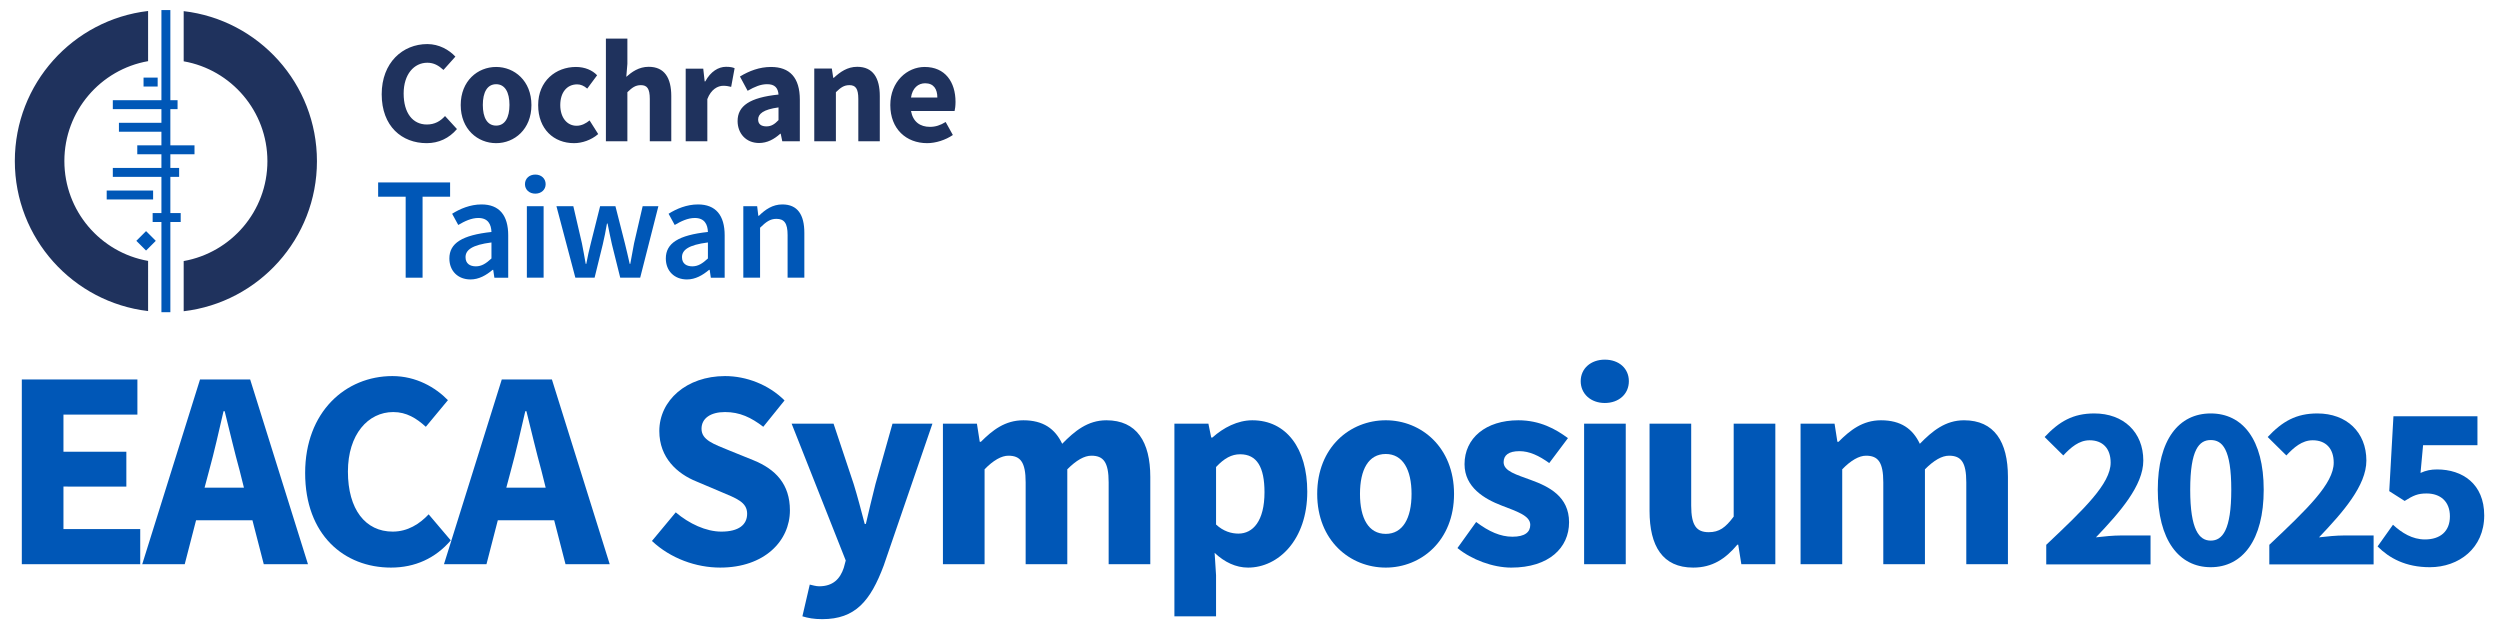 <?xml version="1.0" encoding="utf-8"?>
<!-- Generator: Adobe Illustrator 16.0.0, SVG Export Plug-In . SVG Version: 6.00 Build 0)  -->
<!DOCTYPE svg PUBLIC "-//W3C//DTD SVG 1.1//EN" "http://www.w3.org/Graphics/SVG/1.1/DTD/svg11.dtd">
<svg version="1.1" xmlns="http://www.w3.org/2000/svg" xmlns:xlink="http://www.w3.org/1999/xlink" x="0px" y="0px" width="600px"
	 height="150px" viewBox="0 0 600 150" enable-background="new 0 0 600 150" xml:space="preserve">
<g id="圖層_1">
	<g>
		<path fill="#0057B7" d="M5.235,91.075h27.741v8.431H15.23v8.907h15.095v8.363H15.23v10.199h18.426v8.431H5.235V91.075z"/>
		<path fill="#0057B7" d="M48.006,91.075h12.035l13.871,44.332H63.305l-2.72-10.539H47.054l-2.72,10.539H34.136L48.006,91.075z
			 M49.094,117.048h9.451l-1.02-4.08c-1.224-4.419-2.448-9.655-3.604-14.278h-0.272c-1.088,4.691-2.244,9.859-3.468,14.278
			L49.094,117.048z"/>
		<path fill="#0057B7" d="M73.235,113.512c0-14.687,9.723-23.253,20.941-23.253c5.712,0,10.335,2.72,13.327,5.779l-5.304,6.392
			c-2.244-2.04-4.624-3.536-7.819-3.536c-6.051,0-10.879,5.371-10.879,14.278c0,9.111,4.216,14.415,10.743,14.415
			c3.604,0,6.459-1.835,8.635-4.147l5.304,6.255c-3.672,4.284-8.567,6.527-14.347,6.527
			C82.618,136.222,73.235,128.403,73.235,113.512z"/>
		<path fill="#0057B7" d="M120.425,91.075h12.035l13.871,44.332h-10.607l-2.72-10.539h-13.531l-2.72,10.539h-10.199L120.425,91.075z
			 M121.513,117.048h9.451l-1.02-4.08c-1.224-4.419-2.448-9.655-3.604-14.278h-0.272c-1.088,4.691-2.244,9.859-3.468,14.278
			L121.513,117.048z"/>
		<path fill="#0057B7" d="M156.466,129.831l5.711-6.867c3.196,2.72,7.275,4.624,10.947,4.624c4.147,0,6.188-1.632,6.188-4.284
			c0-2.788-2.516-3.671-6.392-5.303l-5.779-2.448c-4.556-1.836-8.907-5.644-8.907-12.103c0-7.344,6.527-13.191,15.774-13.191
			c5.1,0,10.471,2.04,14.279,5.847l-5.1,6.324c-2.924-2.244-5.644-3.536-9.179-3.536c-3.468,0-5.644,1.496-5.644,4.012
			c0,2.72,2.924,3.671,6.731,5.235l5.711,2.312c5.372,2.176,8.771,5.779,8.771,12.035c0,7.343-6.119,13.734-16.726,13.734
			C167.073,136.222,160.953,134.046,156.466,129.831z"/>
		<path fill="#0057B7" d="M192.574,147.917l1.768-7.615c0.612,0.136,1.496,0.408,2.244,0.408c3.332,0,5.032-1.768,5.916-4.419
			l0.476-1.768l-12.987-32.841h10.063l4.828,14.482c0.952,3.06,1.768,6.255,2.651,9.587h0.272c0.748-3.196,1.496-6.392,2.312-9.587
			l4.08-14.482h9.587l-11.695,34.064c-3.195,8.5-6.799,12.851-14.754,12.851C195.294,148.597,193.934,148.325,192.574,147.917z"/>
		<path fill="#0057B7" d="M226.301,101.682h8.159l0.68,4.352h0.272c2.788-2.788,5.779-5.167,10.199-5.167
			c4.76,0,7.615,2.04,9.315,5.644c2.991-3.06,6.119-5.644,10.606-5.644c7.275,0,10.539,5.167,10.539,13.599v20.942h-9.995v-19.65
			c0-4.896-1.292-6.392-4.147-6.392c-1.7,0-3.604,1.088-5.779,3.264v22.778h-9.995v-19.65c0-4.896-1.292-6.392-4.147-6.392
			c-1.632,0-3.604,1.088-5.711,3.264v22.778h-9.995V101.682z"/>
		<path fill="#0057B7" d="M281.857,101.682h8.159l0.68,3.332h0.272c2.652-2.38,6.051-4.147,9.587-4.147
			c8.159,0,13.191,6.731,13.191,17.134c0,11.559-6.936,18.222-14.211,18.222c-2.924,0-5.644-1.292-8.023-3.536l0.34,5.372v9.859
			h-9.995V101.682z M303.479,118.136c0-6.052-1.836-9.111-5.848-9.111c-2.04,0-3.808,0.952-5.779,3.06v13.803
			c1.768,1.632,3.671,2.176,5.372,2.176C300.691,128.063,303.479,125.071,303.479,118.136z"/>
		<path fill="#0057B7" d="M316.129,118.544c0-11.219,7.887-17.678,16.454-17.678c8.5,0,16.387,6.459,16.387,17.678
			s-7.887,17.678-16.387,17.678C324.016,136.222,316.129,129.763,316.129,118.544z M338.771,118.544
			c0-5.847-2.107-9.587-6.188-9.587c-4.147,0-6.187,3.74-6.187,9.587s2.04,9.587,6.187,9.587
			C336.663,128.131,338.771,124.391,338.771,118.544z"/>
		<path fill="#0057B7" d="M349.789,131.531l4.488-6.255c3.06,2.312,5.847,3.536,8.703,3.536c2.992,0,4.284-1.088,4.284-2.856
			c0-2.244-3.4-3.264-6.868-4.624c-4.08-1.563-8.907-4.352-8.907-9.927c0-6.255,5.099-10.539,12.918-10.539
			c5.167,0,8.975,2.108,11.899,4.284l-4.488,5.983c-2.448-1.768-4.759-2.856-7.139-2.856c-2.584,0-3.808,0.952-3.808,2.652
			c0,2.176,3.128,2.992,6.595,4.284c4.284,1.563,9.111,3.943,9.111,10.131c0,6.119-4.828,10.879-13.871,10.879
			C358.288,136.222,353.189,134.318,349.789,131.531z"/>
		<path fill="#0057B7" d="M379.369,91.483c0-3.06,2.448-5.168,5.78-5.168c3.399,0,5.779,2.108,5.779,5.168
			c0,3.06-2.38,5.235-5.779,5.235C381.816,96.718,379.369,94.542,379.369,91.483z M380.185,101.682h9.995v33.725h-9.995V101.682z"/>
		<path fill="#0057B7" d="M395.892,122.624v-20.942h9.995v19.65c0,4.828,1.292,6.392,4.215,6.392c2.516,0,4.012-1.088,5.983-3.74
			v-22.302h9.995v33.725h-8.159l-0.748-4.691h-0.204c-2.856,3.399-5.983,5.507-10.607,5.507
			C399.02,136.222,395.892,131.055,395.892,122.624z"/>
		<path fill="#0057B7" d="M432.135,101.682h8.159l0.68,4.352h0.272c2.788-2.788,5.779-5.167,10.199-5.167
			c4.76,0,7.615,2.04,9.315,5.644c2.991-3.06,6.119-5.644,10.606-5.644c7.275,0,10.539,5.167,10.539,13.599v20.942h-9.995v-19.65
			c0-4.896-1.292-6.392-4.147-6.392c-1.7,0-3.604,1.088-5.779,3.264v22.778h-9.995v-19.65c0-4.896-1.292-6.392-4.147-6.392
			c-1.632,0-3.604,1.088-5.711,3.264v22.778h-9.995V101.682z"/>
	</g>
	<g>
		<path fill="#0057B7" d="M491.099,130.754c9.072-8.568,15.456-14.672,15.456-19.712c0-3.472-1.96-5.376-5.04-5.376
			c-2.576,0-4.536,1.736-6.328,3.64l-4.48-4.424c3.528-3.752,6.832-5.656,11.928-5.656c7,0,11.76,4.48,11.76,11.312
			c0,5.992-5.6,12.376-11.368,18.424c1.792-0.224,4.256-0.448,5.936-0.448h7.168v6.944h-25.032V130.754z"/>
		<path fill="#0057B7" d="M517.867,117.538c0-12.096,5.096-18.312,12.712-18.312c7.616,0,12.712,6.216,12.712,18.312
			s-5.096,18.592-12.712,18.592C522.963,136.13,517.867,129.634,517.867,117.538z M535.507,117.538
			c0-9.744-2.128-11.928-4.928-11.928c-2.744,0-4.928,2.184-4.928,11.928c0,9.688,2.184,12.208,4.928,12.208
			C533.379,129.746,535.507,127.226,535.507,117.538z"/>
		<path fill="#0057B7" d="M544.635,130.754c9.072-8.568,15.456-14.672,15.456-19.712c0-3.472-1.96-5.376-5.04-5.376
			c-2.576,0-4.536,1.736-6.328,3.64l-4.48-4.424c3.528-3.752,6.832-5.656,11.928-5.656c7,0,11.76,4.48,11.76,11.312
			c0,5.992-5.6,12.376-11.368,18.424c1.792-0.224,4.256-0.448,5.936-0.448h7.168v6.944h-25.032V130.754z"/>
		<path fill="#0057B7" d="M570.62,131.146l3.696-5.208c2.128,1.96,4.648,3.528,7.672,3.528c3.64,0,5.992-1.904,5.992-5.544
			c0-3.584-2.296-5.488-5.6-5.488c-2.072,0-3.136,0.448-5.264,1.792l-3.696-2.352l1.008-17.976h20.16v6.944H581.54l-0.616,6.664
			c1.344-0.616,2.52-0.84,3.976-0.84c6.104,0,11.312,3.472,11.312,11.032c0,7.896-6.104,12.432-13.048,12.432
			C577.339,136.13,573.419,133.946,570.62,131.146z"/>
	</g>
	<g>
		<path fill="#0057B7" d="M32.72,57.8l2.333,2.333l2.333-2.333l-2.333-2.333L32.72,57.8z M25.608,47.866h11.138v-2.145H25.608
			V47.866z M34.451,20.774h3.387v-2.145h-3.387V20.774z M38.741,2.412v21.636H27.076v2.145h11.665v3.274H28.543v2.144h10.197v3.274
			h-5.795v2.145h5.795v3.273H27.076v2.145h11.665v8.692h-2.107v2.144h2.107V74.92h2.145V53.284h2.483V51.14h-2.483v-8.692h2.107
			v-2.145h-2.107v-3.273h5.795v-2.145h-5.795v-8.692h1.731v-2.145h-1.731V2.412H38.741z"/>
		<path fill="#1F325D" d="M44.084,2.675c18.023,2.107,31.983,17.421,31.983,36.01c0,18.588-13.997,33.902-31.983,36.01V62.654
			c11.401-2.032,20.093-11.966,20.093-23.969c0-12.004-8.692-21.975-20.093-23.969V2.675 M15.449,38.647
			c0-12.003,8.692-21.975,20.093-23.969V2.637C17.519,4.745,3.559,20.059,3.559,38.647c0,18.588,13.998,33.902,31.984,36.009V62.616
			C24.141,60.622,15.449,50.65,15.449,38.647 M102.557,10.577c-5.907,0-10.95,4.44-10.95,12.041c0,7.714,4.854,11.74,10.799,11.74
			c2.86,0,5.381-1.166,7.263-3.386l-2.86-3.123c-1.128,1.242-2.483,2.032-4.364,2.032c-3.386,0-5.569-2.747-5.569-7.45
			c0-4.591,2.484-7.375,5.682-7.375c1.581,0,2.71,0.677,3.876,1.731l2.859-3.198C107.788,11.969,105.379,10.577,102.557,10.577
			 M119.076,16.07c-4.44,0-8.504,3.349-8.504,9.144c0,5.794,4.064,9.143,8.504,9.143c4.402,0,8.467-3.349,8.467-9.143
			C127.543,19.381,123.441,16.07,119.076,16.07 M119.076,30.144c-2.145,0-3.198-1.919-3.198-4.967c0-3.01,1.053-4.966,3.198-4.966
			c2.107,0,3.198,1.918,3.198,4.966S121.183,30.144,119.076,30.144 M138.229,16.07c-4.817,0-9.069,3.349-9.069,9.144
			c0,5.794,3.763,9.143,8.617,9.143c1.881,0,4.102-0.714,5.794-2.182l-2.07-3.274c-0.828,0.677-1.881,1.28-3.123,1.28
			c-2.257,0-3.913-1.919-3.913-4.967c0-3.011,1.58-4.967,4.064-4.967c0.79,0,1.581,0.301,2.408,1.016l2.371-3.198
			C142.18,16.861,140.373,16.07,138.229,16.07 M145.416,33.906h5.155V22.128c1.129-1.091,1.919-1.693,3.236-1.693
			c1.468,0,2.145,0.79,2.145,3.311v10.159h5.155V23.069c0-4.364-1.618-7.036-5.418-7.036c-2.371,0-4.064,1.242-5.38,2.408
			l0.263-3.123V9.26h-5.155V33.906L145.416,33.906z M164.605,33.906h5.155V23.785c0.903-2.372,2.521-3.199,3.838-3.199
			c0.752,0,1.279,0.113,1.881,0.263l0.829-4.478c-0.49-0.226-1.091-0.338-2.07-0.338c-1.806,0-3.688,1.128-4.966,3.5h-0.151
			l-0.339-3.048h-4.214v17.421H164.605z M186.844,22.693c-6.886,0.715-9.821,2.709-9.821,6.359c0,2.935,1.994,5.268,5.155,5.268
			c1.957,0,3.612-0.904,5.08-2.22h0.113l0.375,1.806h4.215v-9.971c0-5.343-2.446-7.864-6.924-7.864c-2.747,0-5.23,0.941-7.45,2.295
			l1.844,3.424c1.693-0.979,3.161-1.58,4.628-1.58C185.979,20.172,186.731,21.15,186.844,22.693 M183.946,30.332
			c-1.242,0-1.994-0.527-1.994-1.656c0-1.317,1.204-2.408,4.892-2.897v3.048C185.94,29.767,185.151,30.332,183.946,30.332
			 M195.46,33.906h5.155V22.128c1.128-1.091,1.919-1.693,3.236-1.693c1.467,0,2.145,0.79,2.145,3.311v10.159h5.155V23.069
			c0-4.364-1.618-7.036-5.419-7.036c-2.37,0-4.101,1.242-5.606,2.634h-0.15l-0.339-2.221h-4.214v17.459H195.46z M221.913,16.07
			c-4.176,0-8.24,3.5-8.24,9.144c0,5.757,3.838,9.143,8.843,9.143c2.069,0,4.402-0.752,6.17-1.957l-1.73-3.123
			c-1.279,0.791-2.445,1.167-3.763,1.167c-2.333,0-4.064-1.167-4.553-3.8h10.46c0.112-0.414,0.226-1.279,0.226-2.183
			C229.326,19.683,226.842,16.07,221.913,16.07 M218.64,23.408c0.338-2.333,1.769-3.424,3.386-3.424c2.07,0,2.935,1.393,2.935,3.424
			H218.64z"/>
		<g>
			<path fill="#0057B7" d="M97.36,47.21h-6.607v-3.426h17.27v3.426h-6.607v19.437H97.36V47.21z"/>
			<path fill="#0057B7" d="M107.848,62.033c0-3.671,3.042-5.593,10.103-6.362c-0.07-1.818-0.804-3.356-3.146-3.356
				c-1.678,0-3.286,0.769-4.824,1.678l-1.468-2.692c1.888-1.188,4.335-2.237,7.062-2.237c4.265,0,6.397,2.622,6.397,7.411v10.173
				h-3.321l-0.279-1.888h-0.14c-1.538,1.293-3.286,2.307-5.313,2.307C109.911,67.066,107.848,65.039,107.848,62.033z
				 M117.951,62.033v-3.846c-4.685,0.594-6.223,1.818-6.223,3.531c0,1.538,1.049,2.203,2.482,2.203
				C115.609,63.92,116.658,63.221,117.951,62.033z"/>
			<path fill="#0057B7" d="M125.992,44.204c0-1.363,1.048-2.307,2.482-2.307c1.433,0,2.482,0.944,2.482,2.307
				c0,1.328-1.049,2.272-2.482,2.272C127.041,46.476,125.992,45.532,125.992,44.204z M126.446,49.482h4.021v17.165h-4.021V49.482z"
				/>
			<path fill="#0057B7" d="M133.543,49.482h4.055l2.063,8.915c0.35,1.643,0.594,3.251,0.909,4.929h0.14
				c0.314-1.678,0.664-3.321,1.083-4.929l2.237-8.915h3.671l2.272,8.915c0.419,1.643,0.769,3.251,1.154,4.929h0.14
				c0.315-1.678,0.594-3.286,0.909-4.929l2.063-8.915h3.775l-4.37,17.165h-4.79l-1.993-8.005c-0.384-1.608-0.664-3.181-1.048-4.999
				h-0.14c-0.314,1.818-0.629,3.426-1.014,5.034l-1.958,7.97h-4.615L133.543,49.482z"/>
			<path fill="#0057B7" d="M159.797,62.033c0-3.671,3.042-5.593,10.103-6.362c-0.07-1.818-0.804-3.356-3.146-3.356
				c-1.678,0-3.286,0.769-4.824,1.678l-1.468-2.692c1.888-1.188,4.335-2.237,7.062-2.237c4.265,0,6.397,2.622,6.397,7.411v10.173
				h-3.321l-0.279-1.888h-0.14c-1.538,1.293-3.286,2.307-5.313,2.307C161.86,67.066,159.797,65.039,159.797,62.033z M169.9,62.033
				v-3.846c-4.685,0.594-6.223,1.818-6.223,3.531c0,1.538,1.049,2.203,2.482,2.203C167.558,63.92,168.607,63.221,169.9,62.033z"/>
			<path fill="#0057B7" d="M178.396,49.482h3.321l0.279,2.308h0.14c1.538-1.503,3.286-2.727,5.628-2.727
				c3.671,0,5.279,2.482,5.279,6.817v10.767h-4.02V56.404c0-2.832-0.804-3.88-2.692-3.88c-1.503,0-2.482,0.734-3.915,2.132v11.991
				h-4.021V49.482z"/>
		</g>
	</g>
</g>
<g id="圖層_2">
	<g>
	</g>
	<g>
	</g>
	<g>
	</g>
	<g>
	</g>
	<g>
	</g>
	<g>
	</g>
	<g>
	</g>
	<g>
	</g>
	<g>
	</g>
	<g>
	</g>
	<g>
	</g>
	<g>
	</g>
	<g>
	</g>
	<g>
	</g>
	<g>
	</g>
</g>
</svg>

